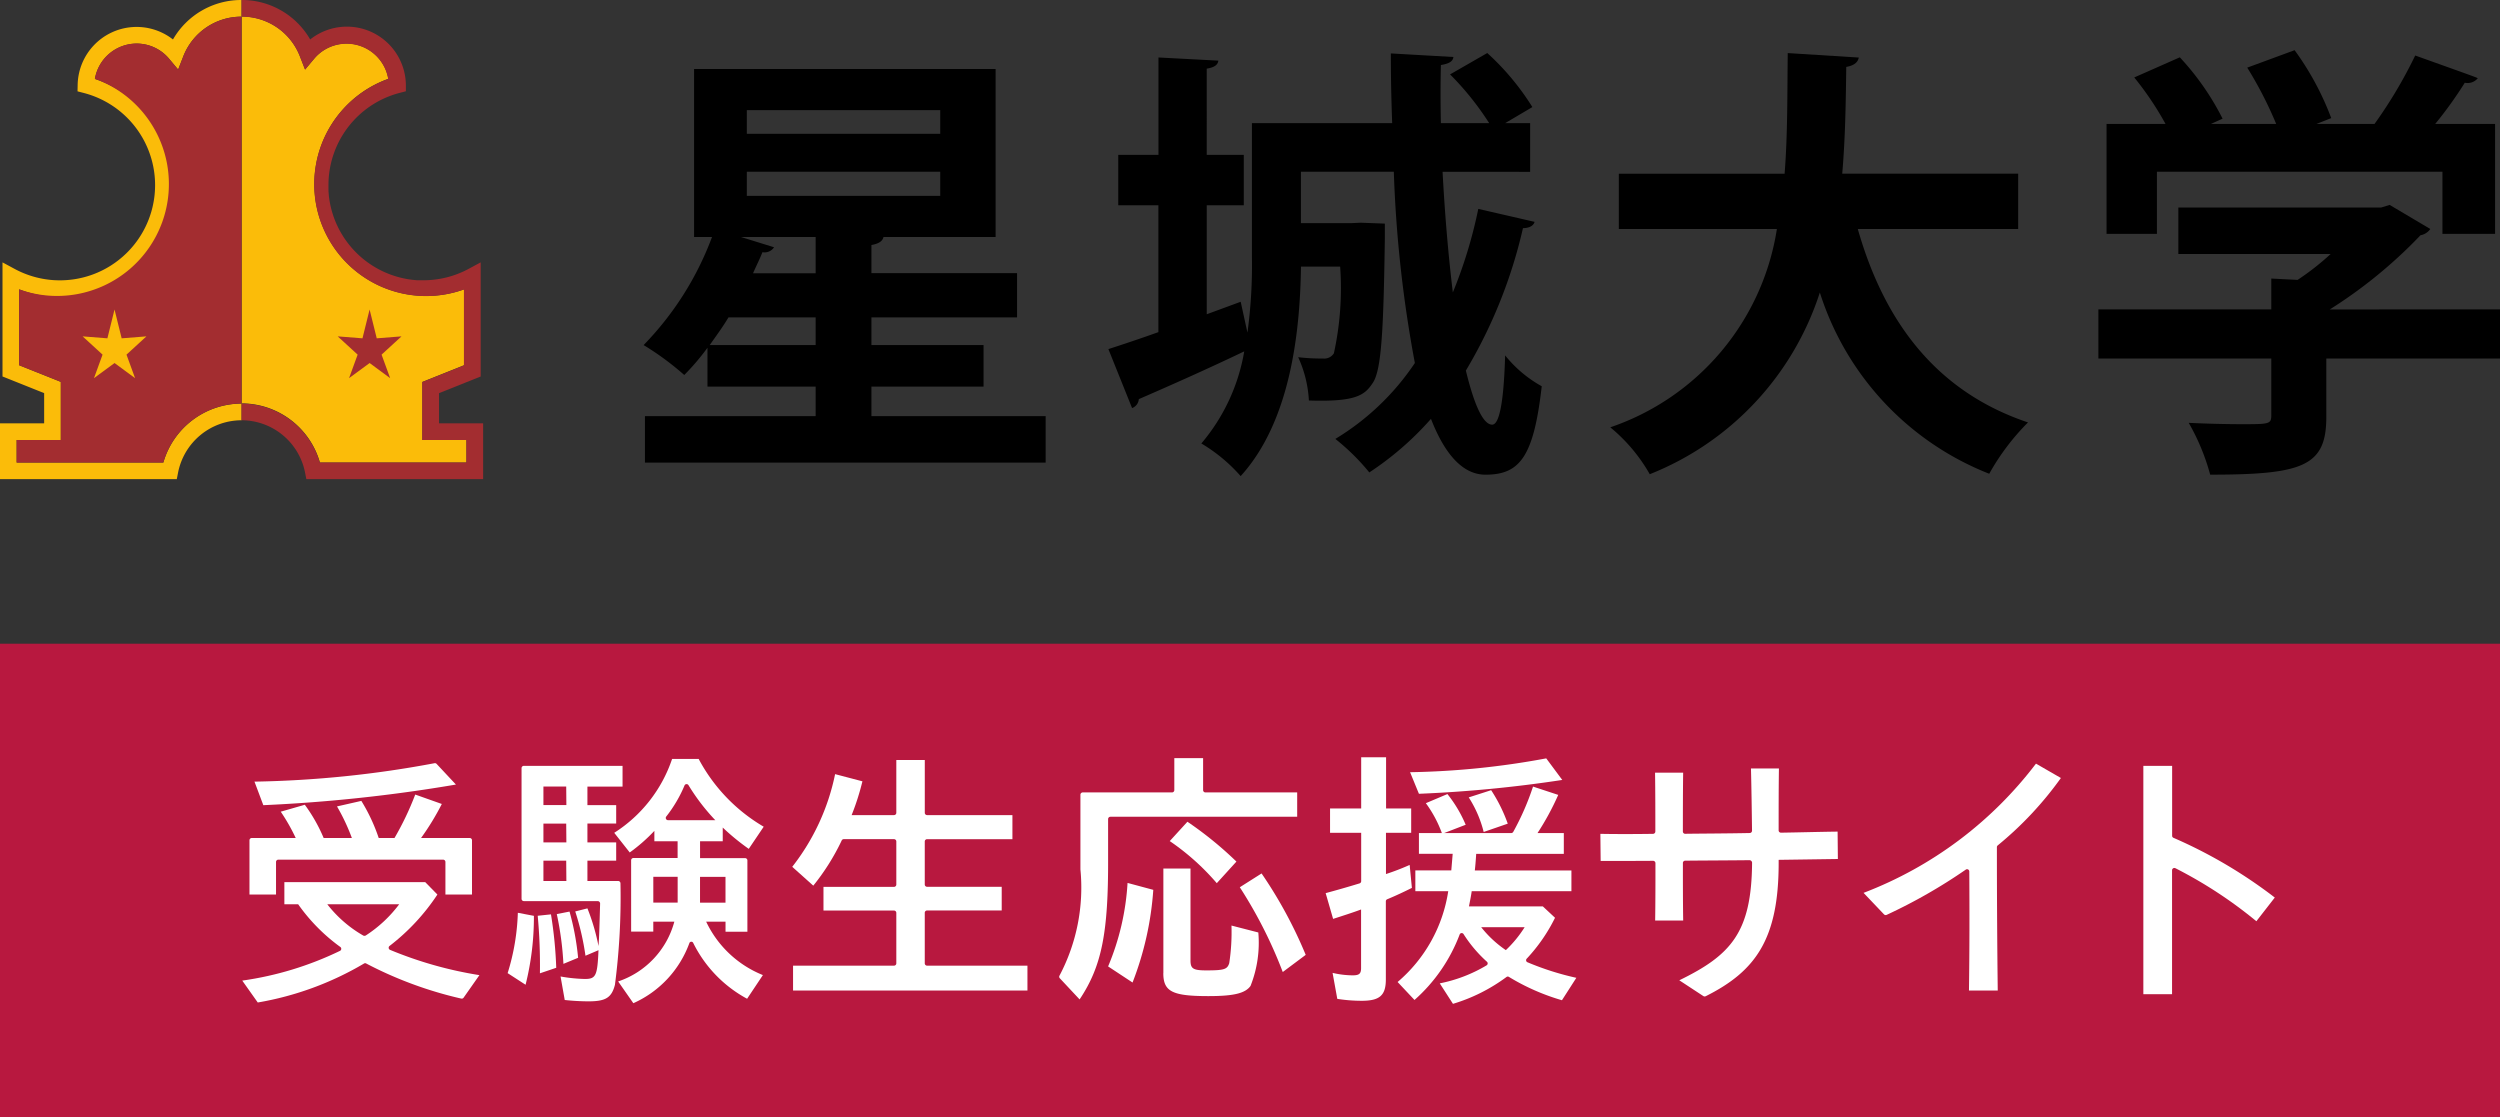 <svg xmlns="http://www.w3.org/2000/svg" xmlns:xlink="http://www.w3.org/1999/xlink" width="95" height="42.462" viewBox="0 0 95 42.462"><rect x="0" y="0" width="95" height="42.462" fill="#333333" stroke="none"/><defs><clipPath id="a"><rect width="77.236" height="9.37" fill="#fff"/></clipPath></defs><g transform="translate(16444 16206.231)"><rect width="95" height="18" transform="translate(-16444 -16181.77)" fill="#b8183f"/><g transform="translate(-16434.793 -16177.455)"><g transform="translate(-0.001 0)" clip-path="url(#a)"><path d="M0,8.519A12.521,12.521,0,0,0,3.719,7.386a.087.087,0,0,0,.005-.147,6.916,6.916,0,0,1-1.6-1.621H1.6V4.776H6.952l.463.473A8.064,8.064,0,0,1,5.6,7.2a.087.087,0,0,0,.012.149,14.932,14.932,0,0,0,3.4.962l-.6.855a.087.087,0,0,1-.092.036A14.928,14.928,0,0,1,4.71,7.869a.078.078,0,0,0-.081,0A11.854,11.854,0,0,1,.589,9.351ZM.274,3.191A.087.087,0,0,1,.362,3.1H2.031a7.158,7.158,0,0,0-.569-1l.915-.263A6.15,6.15,0,0,1,3.093,3.1H4.165A7.647,7.647,0,0,0,3.6,1.9l.925-.21A6.81,6.81,0,0,1,5.185,3.1h.6a11.145,11.145,0,0,0,.788-1.651l1.01.358A9.742,9.742,0,0,1,6.794,3.1H8.642a.087.087,0,0,1,.088.088V5.249H7.72V4.011a.088.088,0,0,0-.088-.088H1.371a.088.088,0,0,0-.088.088V5.249H.274ZM.464.958a40.38,40.38,0,0,0,6.841-.7.084.084,0,0,1,.08.026l.734.785A59.18,59.18,0,0,1,.8,1.853Zm5.5,4.659H3.23A4.677,4.677,0,0,0,4.6,6.808.1.1,0,0,0,4.7,6.8,4.929,4.929,0,0,0,5.964,5.617" transform="translate(0 -0.032)" fill="#fff"/><path d="M11.5,8.212a8.536,8.536,0,0,0,.388-2.293l.61.116a10.577,10.577,0,0,1-.316,2.619ZM13.67,9.233l-.159-.894a5.883,5.883,0,0,0,.926.095c.42,0,.474-.126.516-1.094l-.495.211a9.9,9.9,0,0,0-.389-1.683l.463-.117a7.936,7.936,0,0,1,.421,1.431c.031-.429.032-.62.061-1.607a.093.093,0,0,0-.088-.1H12.117a.087.087,0,0,1-.088-.088V.423a.087.087,0,0,1,.088-.088h3.75v.788H14.532v.705h1.093v.7H14.532v.716h1.093v.694H14.532V4.71H15.7a.09.09,0,0,1,.088.09,25.8,25.8,0,0,1-.21,3.854c-.126.494-.358.63-1,.63a8.6,8.6,0,0,1-.915-.052m-1.021-3.2.505-.053a15.984,15.984,0,0,1,.2,2.03l-.62.21a20.512,20.512,0,0,0-.084-2.188m1.083-4.911H12.86v.705h.872Zm0,1.409H12.86v.715h.872Zm0,1.41H12.86V4.71h.872Zm-.357,2.029.483-.095a9.884,9.884,0,0,1,.326,1.756l-.558.231a11.921,11.921,0,0,0-.252-1.893M15.7,8.528a3.3,3.3,0,0,0,2.135-2.272h-.8v.379h-.842V3.925a.087.087,0,0,1,.088-.088h1.678V3.2h-.883V2.806a6.447,6.447,0,0,1-.936.821l-.589-.747A5.346,5.346,0,0,0,17.75.072h1.009a6.535,6.535,0,0,0,2.472,2.576l-.568.842a8.645,8.645,0,0,1-.989-.81V3.2h-.862v.642h1.711a.087.087,0,0,1,.088.088v2.71h-.831V6.256h-.736A4.051,4.051,0,0,0,21.2,8.286l-.6.9a4.86,4.86,0,0,1-2.047-2.12.079.079,0,0,0-.149.011,4,4,0,0,1-2.127,2.278Zm2.261-3.976h-.925v.979h.925ZM19.391,2.4a7.857,7.857,0,0,1-1.019-1.331.085.085,0,0,0-.151.014,5.065,5.065,0,0,1-.691,1.175A.086.086,0,0,0,17.6,2.4Zm.388,2.155h-.968v.979h.968Z" transform="translate(-1.416 -0.009)" fill="#fff"/><path d="M23.864,7.934H27.7a.088.088,0,0,0,.088-.088V5.928a.088.088,0,0,0-.088-.088H25.02v-.9H27.7a.088.088,0,0,0,.088-.088V3.215a.088.088,0,0,0-.088-.088h-1.91a.088.088,0,0,0-.078.051,8.556,8.556,0,0,1-1.079,1.716l-.8-.716A8.447,8.447,0,0,0,25.462.656L26.5.929a9.41,9.41,0,0,1-.41,1.284H27.7a.088.088,0,0,0,.088-.088V.12H28.87V2.125a.088.088,0,0,0,.088.088H32.2v.915H28.957a.088.088,0,0,0-.088.088V4.849a.088.088,0,0,0,.088.088h2.836v.9H28.957a.088.088,0,0,0-.088.088V7.846a.088.088,0,0,0,.088.088h3.814V8.88H23.864Z" transform="translate(-2.934 -0.015)" fill="#fff"/><path d="M35.424,8.4a.086.086,0,0,1-.009-.1,7.161,7.161,0,0,0,.794-4.035V1.428A.088.088,0,0,1,36.3,1.34h3.389a.088.088,0,0,0,.088-.088V.036h1.094V1.252a.088.088,0,0,0,.088.088h3.487v.925H37.349a.088.088,0,0,0-.088.088V3.821c.011,2.861-.241,4.123-1.083,5.385Zm1.837-.448A9.608,9.608,0,0,0,38,4.779l.978.263a11.946,11.946,0,0,1-.788,3.522Zm2.1.253V4.232h1.031V7.724c0,.316.1.379.61.379.673,0,.788-.042.862-.274a7.83,7.83,0,0,0,.085-1.43l1.02.263a4.455,4.455,0,0,1-.295,2.03c-.2.283-.642.388-1.6.388-1.367,0-1.715-.168-1.715-.872m.243-5.017.673-.737a13.855,13.855,0,0,1,1.862,1.514l-.746.821a9.11,9.11,0,0,0-1.788-1.6m2.66,1.756.83-.526A16.888,16.888,0,0,1,44.77,7.513l-.872.652a17.2,17.2,0,0,0-1.63-3.218" transform="translate(-4.359 -0.004)" fill="#fff"/><path d="M47.392,9.181l-.179-.988a3.391,3.391,0,0,0,.767.094c.242,0,.316-.062.316-.273V5.784c-.274.105-.737.253-1.063.358l-.283-.979c.372-.1.83-.23,1.284-.369A.088.088,0,0,0,48.3,4.71V2.871H47.117V1.945H48.3V0h.946V1.945H50.2v.926h-.958V4.438a9.185,9.185,0,0,0,.9-.347l.085.873c-.279.139-.616.3-.937.431a.085.085,0,0,0-.053.08V8.445c0,.609-.241.809-.915.809a6.021,6.021,0,0,1-.936-.074m3.9-.588a5.58,5.58,0,0,0,1.778-.684.086.086,0,0,0,.012-.14A5.076,5.076,0,0,1,52.19,6.72a.083.083,0,0,0-.148.015,6.289,6.289,0,0,1-1.716,2.488l-.642-.683a5.64,5.64,0,0,0,1.924-3.451h-1.25V4.3h1.366l.053-.631H50.494V2.881h.872a4.542,4.542,0,0,0-.609-1.136l.82-.347a4.932,4.932,0,0,1,.694,1.167l-.82.316H54a.091.091,0,0,0,.079-.047,9.965,9.965,0,0,0,.751-1.72l.958.316A10.051,10.051,0,0,1,55,2.881h1V3.67H52.671c-.021.305-.032.442-.053.631h3.671v.788H52.5c-.02.147-.053.316-.105.579h2.809l.462.431a6.422,6.422,0,0,1-1.073,1.552.084.084,0,0,0,.021.137,10.7,10.7,0,0,0,1.862.593l-.547.852a8.307,8.307,0,0,1-2.012-.885.08.08,0,0,0-.093,0A6.6,6.6,0,0,1,51.788,9.37ZM50.158.568A30.723,30.723,0,0,0,55.332.042l.609.82a49.346,49.346,0,0,1-5.447.526Zm2.229.957.852-.274a5.989,5.989,0,0,1,.631,1.272l-.915.316a4.408,4.408,0,0,0-.568-1.314m2.125,4.932H52.86a4.218,4.218,0,0,0,.937.872,4.462,4.462,0,0,0,.715-.872" transform="translate(-5.781 0)" fill="#fff"/><path d="M60.947,4.083a.09.09,0,0,0-.091-.088C60.124,4,59.461,4,58.865,4l-.011-1.03c.577.011,1.251.011,2,0a.089.089,0,0,0,.089-.088c0-.739,0-1.488-.011-2.237H62c-.01.748-.01,1.486-.011,2.234a.087.087,0,0,0,.087.089c.759-.01,1.584-.011,2.453-.029a.089.089,0,0,0,.088-.089c-.01-.793-.021-1.6-.04-2.364h1.062c-.011.771-.011,1.56-.011,2.351a.088.088,0,0,0,.089.089c.7-.011,1.414-.031,2.152-.041l.01,1.041-2.25.032v.126c0,2.9-.889,4.113-2.771,5.056a.094.094,0,0,1-.091-.005l-.914-.6c1.965-.957,2.748-1.82,2.766-4.471a.1.1,0,0,0-.092-.093c-.887.01-1.7.011-2.452.019a.087.087,0,0,0-.085.089c0,.728,0,1.456.011,2.184H60.936c.011-.728.011-1.456.011-2.183" transform="translate(-7.246 -0.06)" fill="#fff"/><path d="M70.26,5.187A14.9,14.9,0,0,0,76.812.276l.947.546a13.27,13.27,0,0,1-2.4,2.561.087.087,0,0,0-.032.067q0,2.725.032,5.449H74.266c.021-1.512.022-3.023.012-4.526a.085.085,0,0,0-.134-.069,20.291,20.291,0,0,1-3.006,1.719.089.089,0,0,1-.1-.019Z" transform="translate(-8.651 -0.034)" fill="#fff"/><path d="M82.384.372h1.094V3.029a.083.083,0,0,0,.051.078,18.19,18.19,0,0,1,3.85,2.27l-.7.9A16.765,16.765,0,0,0,83.6,4.261a.088.088,0,0,0-.125.082V9.049H82.384Z" transform="translate(-10.143 -0.046)" fill="#fff"/></g></g><g transform="translate(-16444 -16206.231)"><g transform="translate(0 0)"><path d="M31.719,15.663H38.34v1.766H23.113V15.663H29.6V14.543H25.489V13.066a9.079,9.079,0,0,1-.882,1.035,10.685,10.685,0,0,0-1.545-1.137,11.752,11.752,0,0,0,2.6-4.107H24.98V2.474H36.438V8.857h-4.26c-.034.153-.17.253-.459.305v1.069h5.534v1.681H31.719v1.052H35.98v1.578H31.719Zm-5.432-3.751c-.221.372-.475.713-.713,1.052H29.6V11.912ZM29.6,8.857H26.762l1.257.39a.427.427,0,0,1-.441.187c-.1.255-.238.526-.357.8H29.6ZM26.984,4.935h7.35v-.9h-7.35Zm0,2.36h7.35V6.378h-7.35Z" transform="translate(1.395 0.149)"/><path d="M52.415,6.413c.085,1.613.221,3.192.39,4.584a17.688,17.688,0,0,0,.967-3.174l2.139.492c-.034.136-.187.239-.441.239A18.656,18.656,0,0,1,53.3,13.967c.305,1.257.644,2.055,1,2.055.271,0,.441-.849.492-2.632a4.69,4.69,0,0,0,1.391,1.172c-.305,2.682-.831,3.361-2.138,3.361-.883,0-1.562-.814-2.071-2.121a11.64,11.64,0,0,1-2.343,2.035,8.432,8.432,0,0,0-1.291-1.273,9.607,9.607,0,0,0,3.022-2.885,47.87,47.87,0,0,1-.8-7.267h-3.53V8.365h1.9l.373-.017.916.034v.561c-.051,3.615-.136,5.058-.475,5.517-.305.458-.662.7-2.411.644a4.518,4.518,0,0,0-.407-1.645,7.66,7.66,0,0,0,.95.05.427.427,0,0,0,.407-.2,11.574,11.574,0,0,0,.238-3.293H47.034c-.034,2.512-.407,5.89-2.292,7.961a6.171,6.171,0,0,0-1.494-1.24,7.29,7.29,0,0,0,1.63-3.5c-1.459.7-2.987,1.373-4.006,1.815a.393.393,0,0,1-.256.34l-.9-2.241c.526-.17,1.188-.39,1.9-.645V7.686H40.091V5.769h1.528v-3.7l2.275.12c-.017.153-.136.255-.441.305V5.769h1.408V7.686H43.453v4.141l1.29-.475L45,12.524a18.942,18.942,0,0,0,.17-2.869V4.563H50.5q-.051-1.351-.051-2.648l2.377.136c-.017.17-.17.255-.475.305-.017.714-.017,1.46,0,2.207h1.834A11.03,11.03,0,0,0,52.7,2.712L54.113,1.9a9.651,9.651,0,0,1,1.714,2.054l-1.035.611h.95v1.85Z" transform="translate(2.403 0.115)"/><path d="M73.2,8.586H67.105c1,3.513,2.972,6.18,6.468,7.351A8.853,8.853,0,0,0,72.1,17.888,10.957,10.957,0,0,1,65.663,11,11.089,11.089,0,0,1,59.2,17.905,6.387,6.387,0,0,0,57.7,16.123a9.505,9.505,0,0,0,6.331-7.537H58.024v-2.1h6.3c.119-1.511.1-3.055.119-4.584l2.7.17c-.035.187-.188.306-.476.356-.017,1.308-.034,2.682-.153,4.057H73.2Z" transform="translate(3.491 0.115)"/><path d="M90.451,11.648v1.866h-6.6v2.224c0,1.868-.882,2.19-4.413,2.19a8.262,8.262,0,0,0-.816-1.969c.7.034,1.46.051,2,.051,1.053,0,1.138,0,1.138-.339V13.514H75.19V11.648h6.57V10.476l1,.051a10.017,10.017,0,0,0,1.257-.985H78.228V7.777h7.707l.322-.1,1.545.916a.578.578,0,0,1-.373.238,18.019,18.019,0,0,1-3.447,2.819ZM77.414,6.418V8.779H75.5V4.6h2.241a11.857,11.857,0,0,0-1.188-1.766l1.731-.765A10.04,10.04,0,0,1,79.909,4.4l-.441.2h2.478a14.9,14.9,0,0,0-1.1-2.139l1.8-.663a10.8,10.8,0,0,1,1.392,2.581l-.561.221h2.207a17.563,17.563,0,0,0,1.545-2.6c2.274.814,2.326.831,2.377.865a.5.5,0,0,1-.493.17A15.137,15.137,0,0,1,87.989,4.6h2.275V8.779h-2V6.418Z" transform="translate(4.549 0.109)"/><path d="M5.192,1.657a1.605,1.605,0,0,1,1.235.578l.343.41.195-.5A2.366,2.366,0,0,1,9.18.633V0A2.992,2.992,0,0,0,6.573,1.5,2.241,2.241,0,0,0,2.951,3.221l-.005.25.242.063A3.618,3.618,0,1,1,.561,10.221L.095,9.97v4.336l1.583.633v1.147H0v2.121H6.718l.05-.255A2.463,2.463,0,0,1,9.18,15.97v-.633a3.1,3.1,0,0,0-2.972,2.238H.633V16.72H2.311V14.511L.728,13.878V10.994a4.251,4.251,0,0,0,4.548-.955A4.223,4.223,0,0,0,6.521,7.033,4.25,4.25,0,0,0,3.606,3,1.618,1.618,0,0,1,5.192,1.657" fill="#fbbc09"/><path d="M150.2,27.095h5.575V26.24H154.1V24.031l.2-.08,1.384-.554V20.514a4.25,4.25,0,1,1-2.878-8,1.608,1.608,0,0,0-2.82-.763l-.343.41-.195-.5a2.366,2.366,0,0,0-2.216-1.514v14.7a3.1,3.1,0,0,1,2.972,2.238" transform="translate(-138.049 -9.519)" fill="#fbbc09"/><path d="M156.093,16.087h-1.361V14.94l1.583-.633V9.97l-.466.251a3.621,3.621,0,0,1-1.709.429q-.093,0-.184,0l-.027,0c-.053,0-.105-.007-.157-.012h-.005a3.618,3.618,0,0,1-3.224-3.224V7.4c-.005-.052-.009-.1-.012-.158,0-.009,0-.018,0-.027,0-.061,0-.123,0-.184a3.617,3.617,0,0,1,2.7-3.5l.241-.063,0-.25A2.241,2.241,0,0,0,149.836,1.5,2.992,2.992,0,0,0,147.229,0V.633a2.366,2.366,0,0,1,2.216,1.514l.195.5.343-.41A1.608,1.608,0,0,1,152.8,3a4.25,4.25,0,1,0,2.878,8v2.884l-1.384.554-.2.08V16.72h1.678v.855H150.2a3.1,3.1,0,0,0-2.972-2.238v.633a2.462,2.462,0,0,1,2.412,1.982l.05.256h6.718V16.087Z" transform="translate(-138.049)" fill="#a32d30"/><path d="M15.729,27.095H10.154V26.24h1.678V24.031L10.249,23.4V20.514a4.25,4.25,0,1,0,2.878-8,1.608,1.608,0,0,1,2.82-.763l.343.41.195-.5A2.365,2.365,0,0,1,18.7,10.153v14.7a3.1,3.1,0,0,0-2.972,2.238" transform="translate(-9.521 -9.519)" fill="#a32d30"/><rect width="18.361" height="18.208" fill="none"/><path d="M51.557,190.536l.781.575-.326-.894.757-.694-.941.074-.271-1.095-.271,1.095-.941-.074.757.694-.326.894Z" transform="translate(-47.205 -176.741)" fill="#fbbc09"/><path d="M206.91,190.536l.781.575-.326-.894.757-.694-.941.074-.271-1.095-.271,1.095-.941-.074.757.694-.326.894Z" transform="translate(-192.865 -176.741)" fill="#a32d30"/></g></g></g></svg>